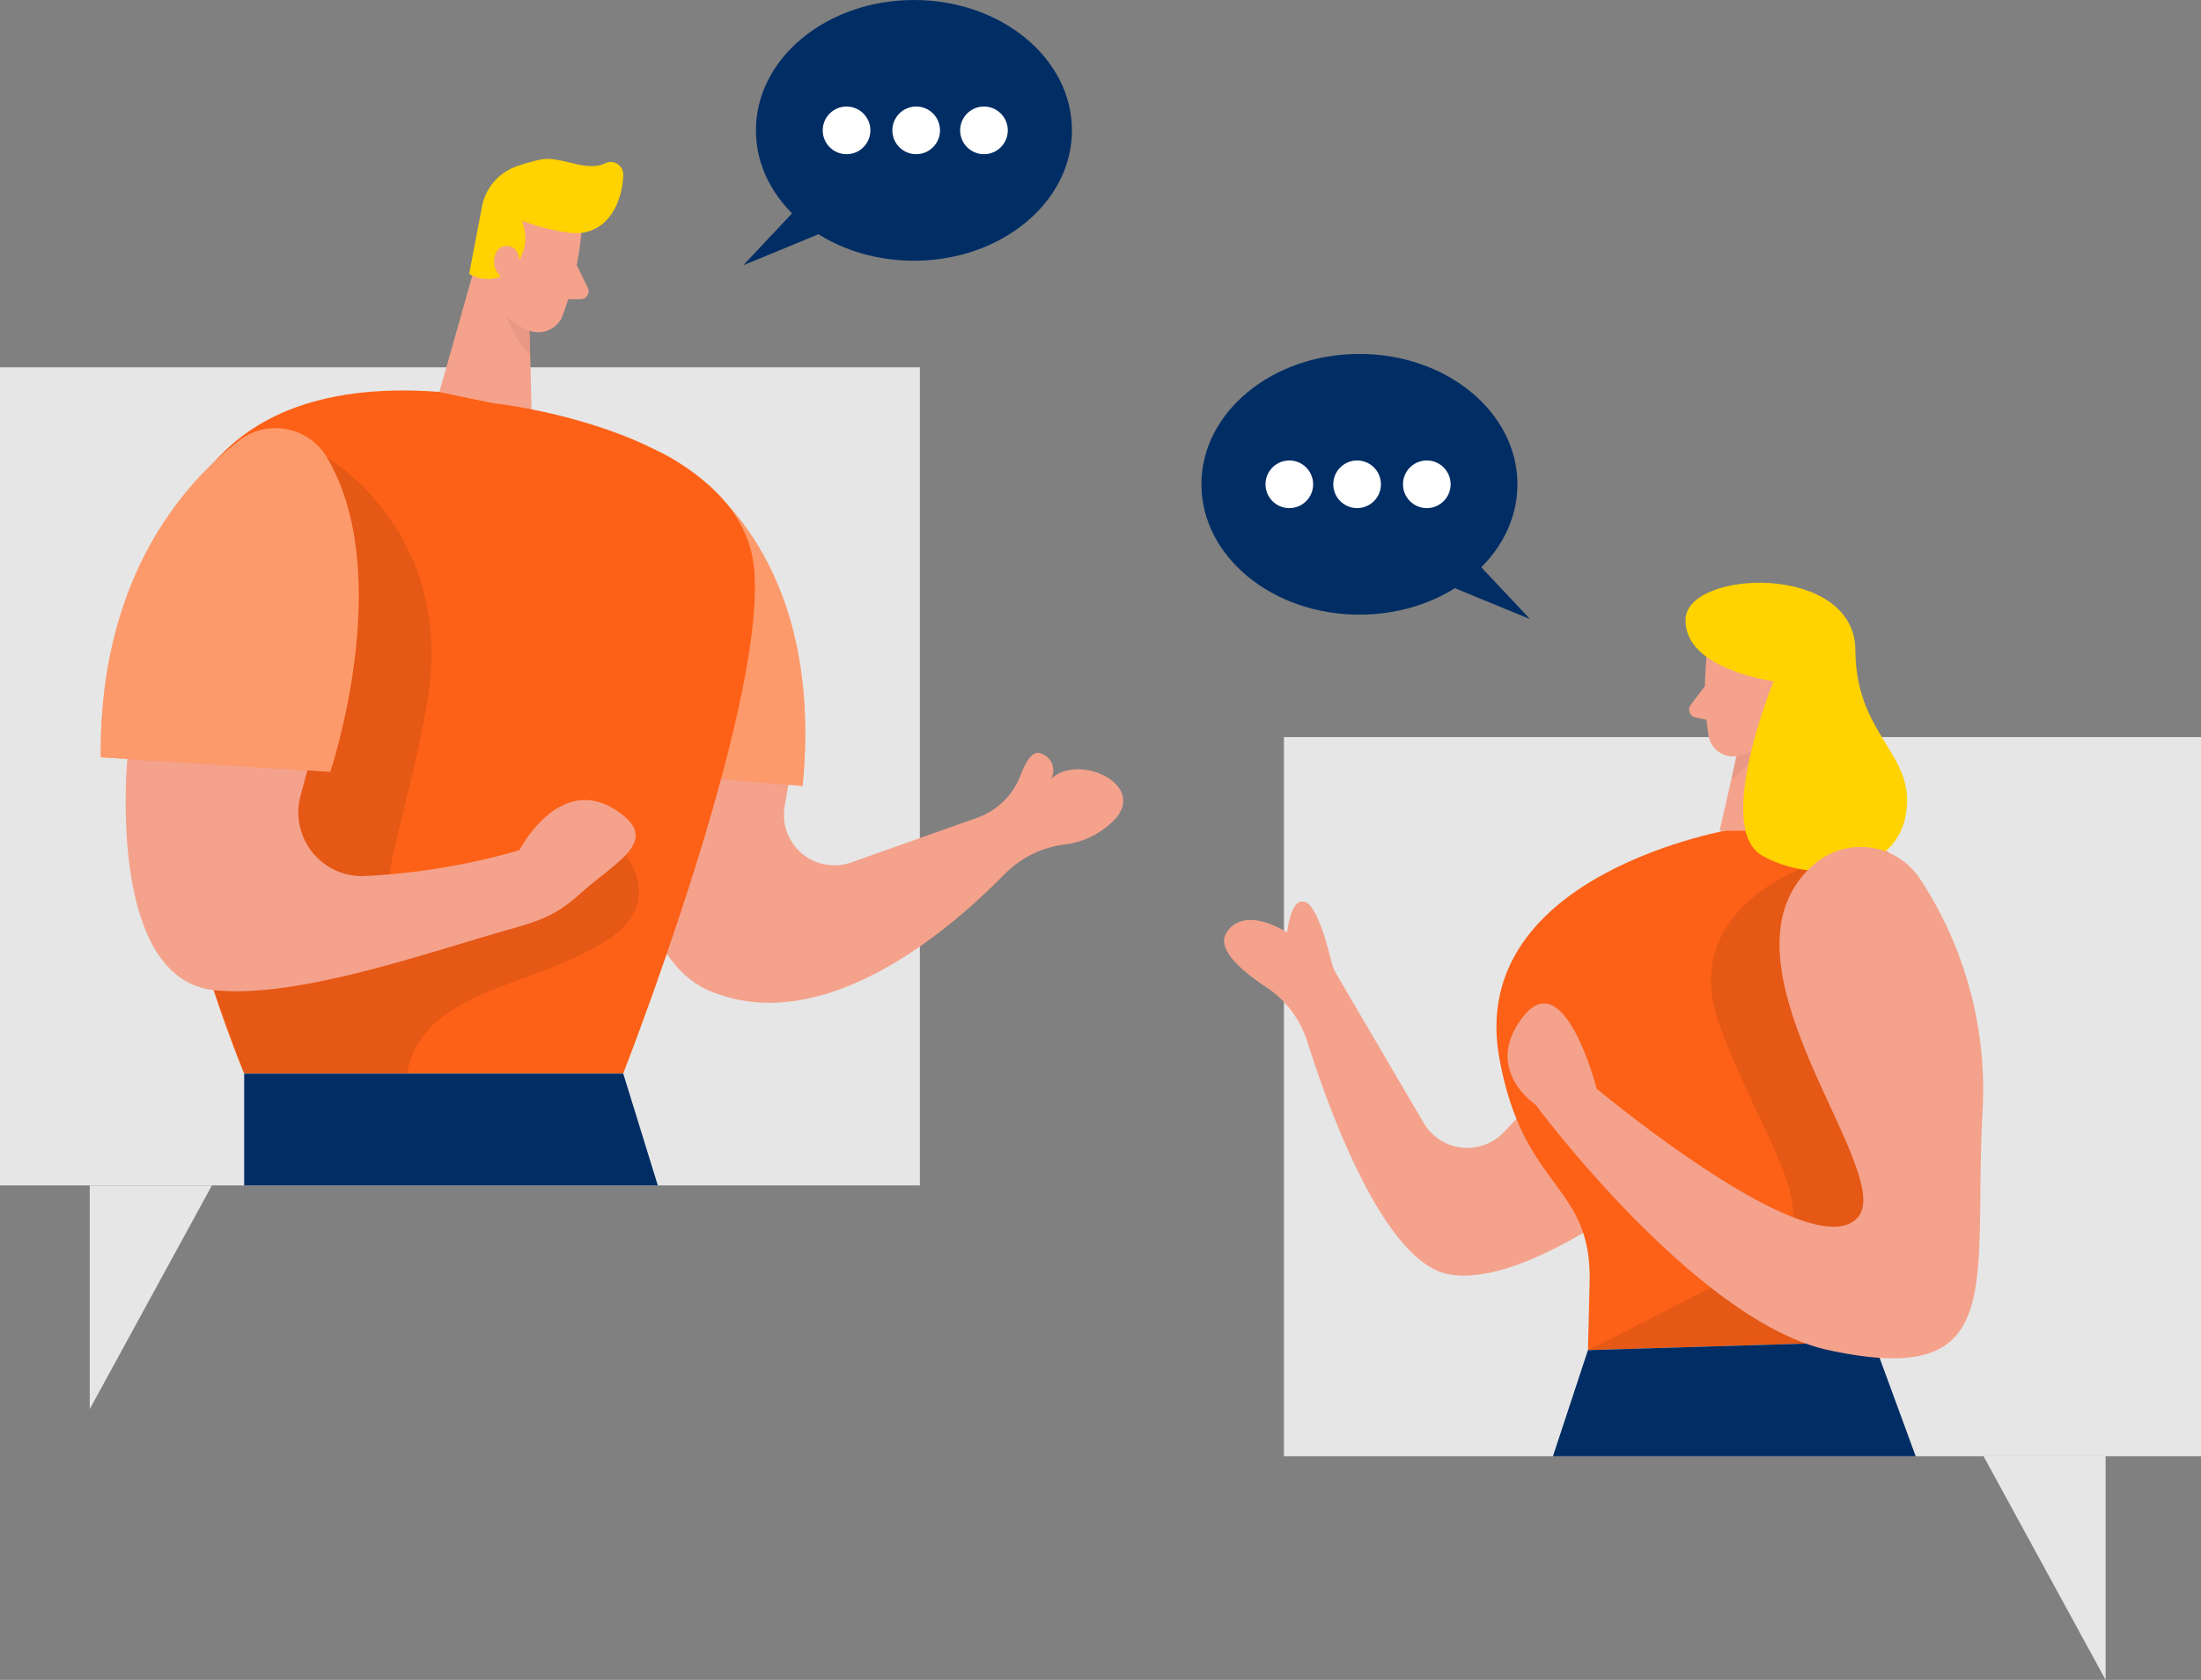 <svg xmlns="http://www.w3.org/2000/svg" width="220" height="167.894" viewBox="0 0 220 167.894">
  <rect x="0" y="0" width="220" height="167.894" fill="#808080" stroke="none"/>
  <g id="Conversation__Two_Color" data-name="Conversation _Two Color" transform="translate(-63.772 -39.523)">
    <rect id="Rectangle_36" data-name="Rectangle 36" width="91.944" height="81.763" transform="translate(63.772 76.235)" fill="#e6e6e6"/>
    <path id="Tracé_97" data-name="Tracé 97" d="M142.635,134.738s-.553,19.675,8.587,23.571c11.385,4.851,24.052-6.044,29.489-11.6a10.246,10.246,0,0,1,5.9-2.991,8.311,8.311,0,0,0,5.2-2.566c3.111-3.48-3.664-6.6-6.413-4.009a1.74,1.74,0,0,0-.914-2.493c-.9-.481-1.6.738-2.125,2.108a7.213,7.213,0,0,1-4.345,4.273l-12.435,4.41a5.044,5.044,0,0,1-6.807-5.548l1.058-6.23Z" transform="translate(-16.568 -19.779)" fill="#f4a28c"/>
    <path id="Tracé_98" data-name="Tracé 98" d="M146.767,96.759s16.773,7.152,14.207,33.345l-16.388-1.411Z" transform="translate(-16.979 -12.025)" fill="#fc6117"/>
    <path id="Tracé_99" data-name="Tracé 99" d="M146.767,96.759s16.773,7.152,14.207,33.345l-16.388-1.411Z" transform="translate(-16.979 -12.025)" fill="#fff" opacity="0.36"/>
    <path id="Tracé_100" data-name="Tracé 100" d="M124.016,68.359l-4.642,16.388,9.213,1.916-.314-12.692Z" transform="translate(-11.682 -6.058)" fill="#f4a28c"/>
    <path id="Tracé_101" data-name="Tracé 101" d="M130.127,78.4a6.121,6.121,0,0,1-2.806-2.165s-.241,3.111,2.8,6.574Z" transform="translate(-13.351 -7.713)" fill="#ce8172" opacity="0.31"/>
    <path id="Tracé_102" data-name="Tracé 102" d="M111.748,89.069l5.46,1.138s25.015,2.694,26.025,16.837-13.109,50.133-13.109,50.133h-37.9S61.871,85.34,111.748,89.069Z" transform="translate(-4.056 -10.38)" fill="#fc6117"/>
    <path id="Tracé_103" data-name="Tracé 103" d="M134.728,67.621a32.39,32.39,0,0,1-1.924,8.418,2.622,2.622,0,0,1-3.472,1.291,5.79,5.79,0,0,1-3.68-5.059l-.738-4.747a4.667,4.667,0,0,1,2.9-4.546C131.072,61.416,135.169,64.478,134.728,67.621Z" transform="translate(-12.845 -4.839)" fill="#f4a28c"/>
    <path id="Tracé_104" data-name="Tracé 104" d="M102.127,97.439s12.964,7.529,9.957,24.566-8.017,22.89,2.679,20.508,15.089-7.745,15.089-7.745,7.688,6.277,0,11.04-18.136,4.755-19.788,13.157H93.8s-1.315-3.688-3.055-8.346S102.127,97.439,102.127,97.439Z" transform="translate(-5.635 -12.168)" opacity="0.09"/>
    <path id="Tracé_105" data-name="Tracé 105" d="M133.049,66.99a20.75,20.75,0,0,1-4.658-1.2,4.32,4.32,0,0,1-.8,4.683,3.537,3.537,0,0,1-4.45.641l1.251-6.559a5.3,5.3,0,0,1,3.472-4.177,18.7,18.7,0,0,1,2.405-.682c2.021-.425,4.57,1.331,6.495.353a1.259,1.259,0,0,1,1.78,1.179c-.064,2.053-.978,5.139-3.88,5.749A4.973,4.973,0,0,1,133.049,66.99Z" transform="translate(-12.473 -4.224)" fill="#ffd200"/>
    <path id="Tracé_106" data-name="Tracé 106" d="M128.8,72.735s.313-1.98-1.2-2.092-1.972,2.742,0,3.367Z" transform="translate(-13.135 -6.537)" fill="#f4a28c"/>
    <path id="Tracé_107" data-name="Tracé 107" d="M79.844,133.217s-2.132,21.88,8.611,23.1c8.106.921,21.11-3.649,29.055-5.917,3.439-.978,5.108-1.435,7.746-3.848,3.207-2.894,7.56-4.955,4.145-7.7-6.07-4.882-10.367,3.48-10.367,3.48a66.981,66.981,0,0,1-15.562,2.589,6.359,6.359,0,0,1-6.318-8.017l2.013-7.536S84.944,116.044,79.844,133.217Z" transform="translate(-3.341 -17.841)" fill="#f4a28c"/>
    <path id="Tracé_108" data-name="Tracé 108" d="M136.311,73.079l1.073,2.2a.8.8,0,0,1-.746,1.194h-2.021Z" transform="translate(-14.885 -7.05)" fill="#f4a28c"/>
    <path id="Tracé_109" data-name="Tracé 109" d="M90.342,94.936C84.795,99.226,76.36,108.7,76.52,126.589l22.938,1.46s6.623-19.635-.313-31.4a5.972,5.972,0,0,0-8.171-2.141A5.867,5.867,0,0,0,90.342,94.936Z" transform="translate(-2.678 -11.381)" fill="#fc6117"/>
    <path id="Tracé_110" data-name="Tracé 110" d="M90.342,94.936C84.795,99.226,76.36,108.7,76.52,126.589l22.938,1.46s6.623-19.635-.313-31.4a5.972,5.972,0,0,0-8.171-2.141A5.867,5.867,0,0,0,90.342,94.936Z" transform="translate(-2.678 -11.381)" fill="#fff" opacity="0.36"/>
    <path id="Tracé_111" data-name="Tracé 111" d="M75.131,189.51v22.353l12.21-22.353Z" transform="translate(-2.387 -31.512)" fill="#e6e6e6"/>
    <rect id="Rectangle_37" data-name="Rectangle 37" width="91.663" height="71.876" transform="translate(192.109 113.188)" fill="#e6e6e6"/>
    <path id="Tracé_112" data-name="Tracé 112" d="M326.973,223.775v22.353l-12.2-22.353Z" transform="translate(-52.735 -38.711)" fill="#e6e6e6"/>
    <path id="Tracé_113" data-name="Tracé 113" d="M253.347,169.621l-6.743,7.04a5.034,5.034,0,0,1-7.977-.938l-8.715-14.857a4.967,4.967,0,0,1-.529-1.322c-.385-1.6-1.427-5.477-2.589-5.909-1.467-.553-1.828,3.047-1.828,3.047s-4.217-2.814-6.045,0c-1.09,1.675,1.6,3.9,3.921,5.436a10.178,10.178,0,0,1,4.121,5.4c2.237,7.071,7.7,22.08,14.119,23.315,8.427,1.6,23.3-11.065,23.3-11.065Z" transform="translate(-32.544 -23.962)" fill="#f4a28c"/>
    <path id="Tracé_114" data-name="Tracé 114" d="M276.943,144.334s-26.827,4.345-23.531,22.882c2.405,13.438,9.389,12.476,9.028,22.721l-.16,6.5,28.551-.858s-1.82-12.828,1.748-21.985S305.942,141.9,276.943,144.334Z" transform="translate(-39.784 -21.982)" fill="#fc6117"/>
    <path id="Tracé_115" data-name="Tracé 115" d="M289.1,124.093l1.243,16.187-8.972.048,2.694-11.793Z" transform="translate(-45.717 -17.768)" fill="#f4a28c"/>
    <path id="Tracé_116" data-name="Tracé 116" d="M287.426,148.757s-13.95,4.153-9.557,16.18,11.4,19.627,4.346,23.459-17.5,9.011-17.5,9.011H288.8l5.741-6.262,4.962-18.063Z" transform="translate(-42.217 -22.95)" opacity="0.09"/>
    <path id="Tracé_117" data-name="Tracé 117" d="M283.675,132.549a5.889,5.889,0,0,0,3.031-1.483s-.369,2.95-3.856,5.612Z" transform="translate(-46.028 -19.233)" fill="#ce8172" opacity="0.31"/>
    <path id="Tracé_118" data-name="Tracé 118" d="M279.7,121.35a31.005,31.005,0,0,0,.2,8.226,2.486,2.486,0,0,0,2.979,1.864l.019,0a5.5,5.5,0,0,0,4.393-4.009l1.6-4.289a4.457,4.457,0,0,0-1.844-4.811C284.289,116.243,279.888,118.335,279.7,121.35Z" transform="translate(-45.327 -16.38)" fill="#f4a28c"/>
    <path id="Tracé_119" data-name="Tracé 119" d="M263.78,210.12l-3.5,10.606H296.54l-4.209-11.464Z" transform="translate(-41.285 -35.662)" fill="#002d64"/>
    <path id="Tracé_120" data-name="Tracé 120" d="M286.291,127.438s.081-1.9,1.507-1.724,1.331,2.934-.626,3.151Z" transform="translate(-46.751 -18.106)" fill="#f4a28c"/>
    <path id="Tracé_121" data-name="Tracé 121" d="M279.1,126.326l-1.427,1.876a.8.8,0,0,0,.464,1.259l1.885.4Z" transform="translate(-44.907 -18.237)" fill="#f4a28c"/>
    <path id="Tracé_122" data-name="Tracé 122" d="M285.859,123.1s-5.957,14.616-1.179,17.4,13.27,2.189,14.392-4.009-4.987-7.777-5.035-16.5-16.8-8.1-16.973-3.087S285.859,123.1,285.859,123.1Z" transform="translate(-44.812 -15.49)" fill="#ffd200"/>
    <path id="Tracé_123" data-name="Tracé 123" d="M285.288,148.322a7.128,7.128,0,0,1,10.036.948,7.318,7.318,0,0,1,.508.7,38.309,38.309,0,0,1,6.19,23.083c-.978,17.326,2.75,27.828-15.386,23.924-13.221-2.839-29.3-24.534-29.3-24.534s-5.372-3.561-1.219-8.82,7.32,7.216,7.32,7.216,21.736,18.136,26.138,12.828C293.457,179.053,274.007,157.863,285.288,148.322Z" transform="translate(-40.08 -22.515)" fill="#f4a28c"/>
    <ellipse id="Ellipse_16" data-name="Ellipse 16" cx="15.794" cy="13.029" rx="15.794" ry="13.029" transform="translate(139.33 39.523)" fill="#002d64"/>
    <path id="Tracé_124" data-name="Tracé 124" d="M165.649,62.553l-7.816,8.314,11.232-4.626Z" transform="translate(-19.762 -4.839)" fill="#002d64"/>
    <circle id="Ellipse_17" data-name="Ellipse 17" cx="2.382" cy="2.382" r="2.382" transform="translate(146.007 50.17)" fill="#fff"/>
    <circle id="Ellipse_18" data-name="Ellipse 18" cx="2.382" cy="2.382" r="2.382" transform="translate(152.967 50.17)" fill="#fff"/>
    <circle id="Ellipse_19" data-name="Ellipse 19" cx="2.382" cy="2.382" r="2.382" transform="translate(159.742 50.17)" fill="#fff"/>
    <ellipse id="Ellipse_20" data-name="Ellipse 20" cx="15.794" cy="13.029" rx="15.794" ry="13.029" transform="translate(183.859 74.896)" fill="#002d64"/>
    <path id="Tracé_125" data-name="Tracé 125" d="M246.576,107.325l7.81,8.314-11.233-4.619Z" transform="translate(-37.688 -14.245)" fill="#002d64"/>
    <circle id="Ellipse_21" data-name="Ellipse 21" cx="2.381" cy="2.381" r="2.381" transform="translate(204.007 85.544)" fill="#fff"/>
    <circle id="Ellipse_22" data-name="Ellipse 22" cx="2.381" cy="2.381" r="2.381" transform="translate(197.04 85.544)" fill="#fff"/>
    <circle id="Ellipse_23" data-name="Ellipse 23" cx="2.381" cy="2.381" r="2.381" transform="translate(190.265 85.544)" fill="#fff"/>
    <path id="Tracé_126" data-name="Tracé 126" d="M94.669,175.36v11.177h41.346l-3.456-11.177Z" transform="translate(-6.491 -28.539)" fill="#002d64"/>
  </g>
</svg>
